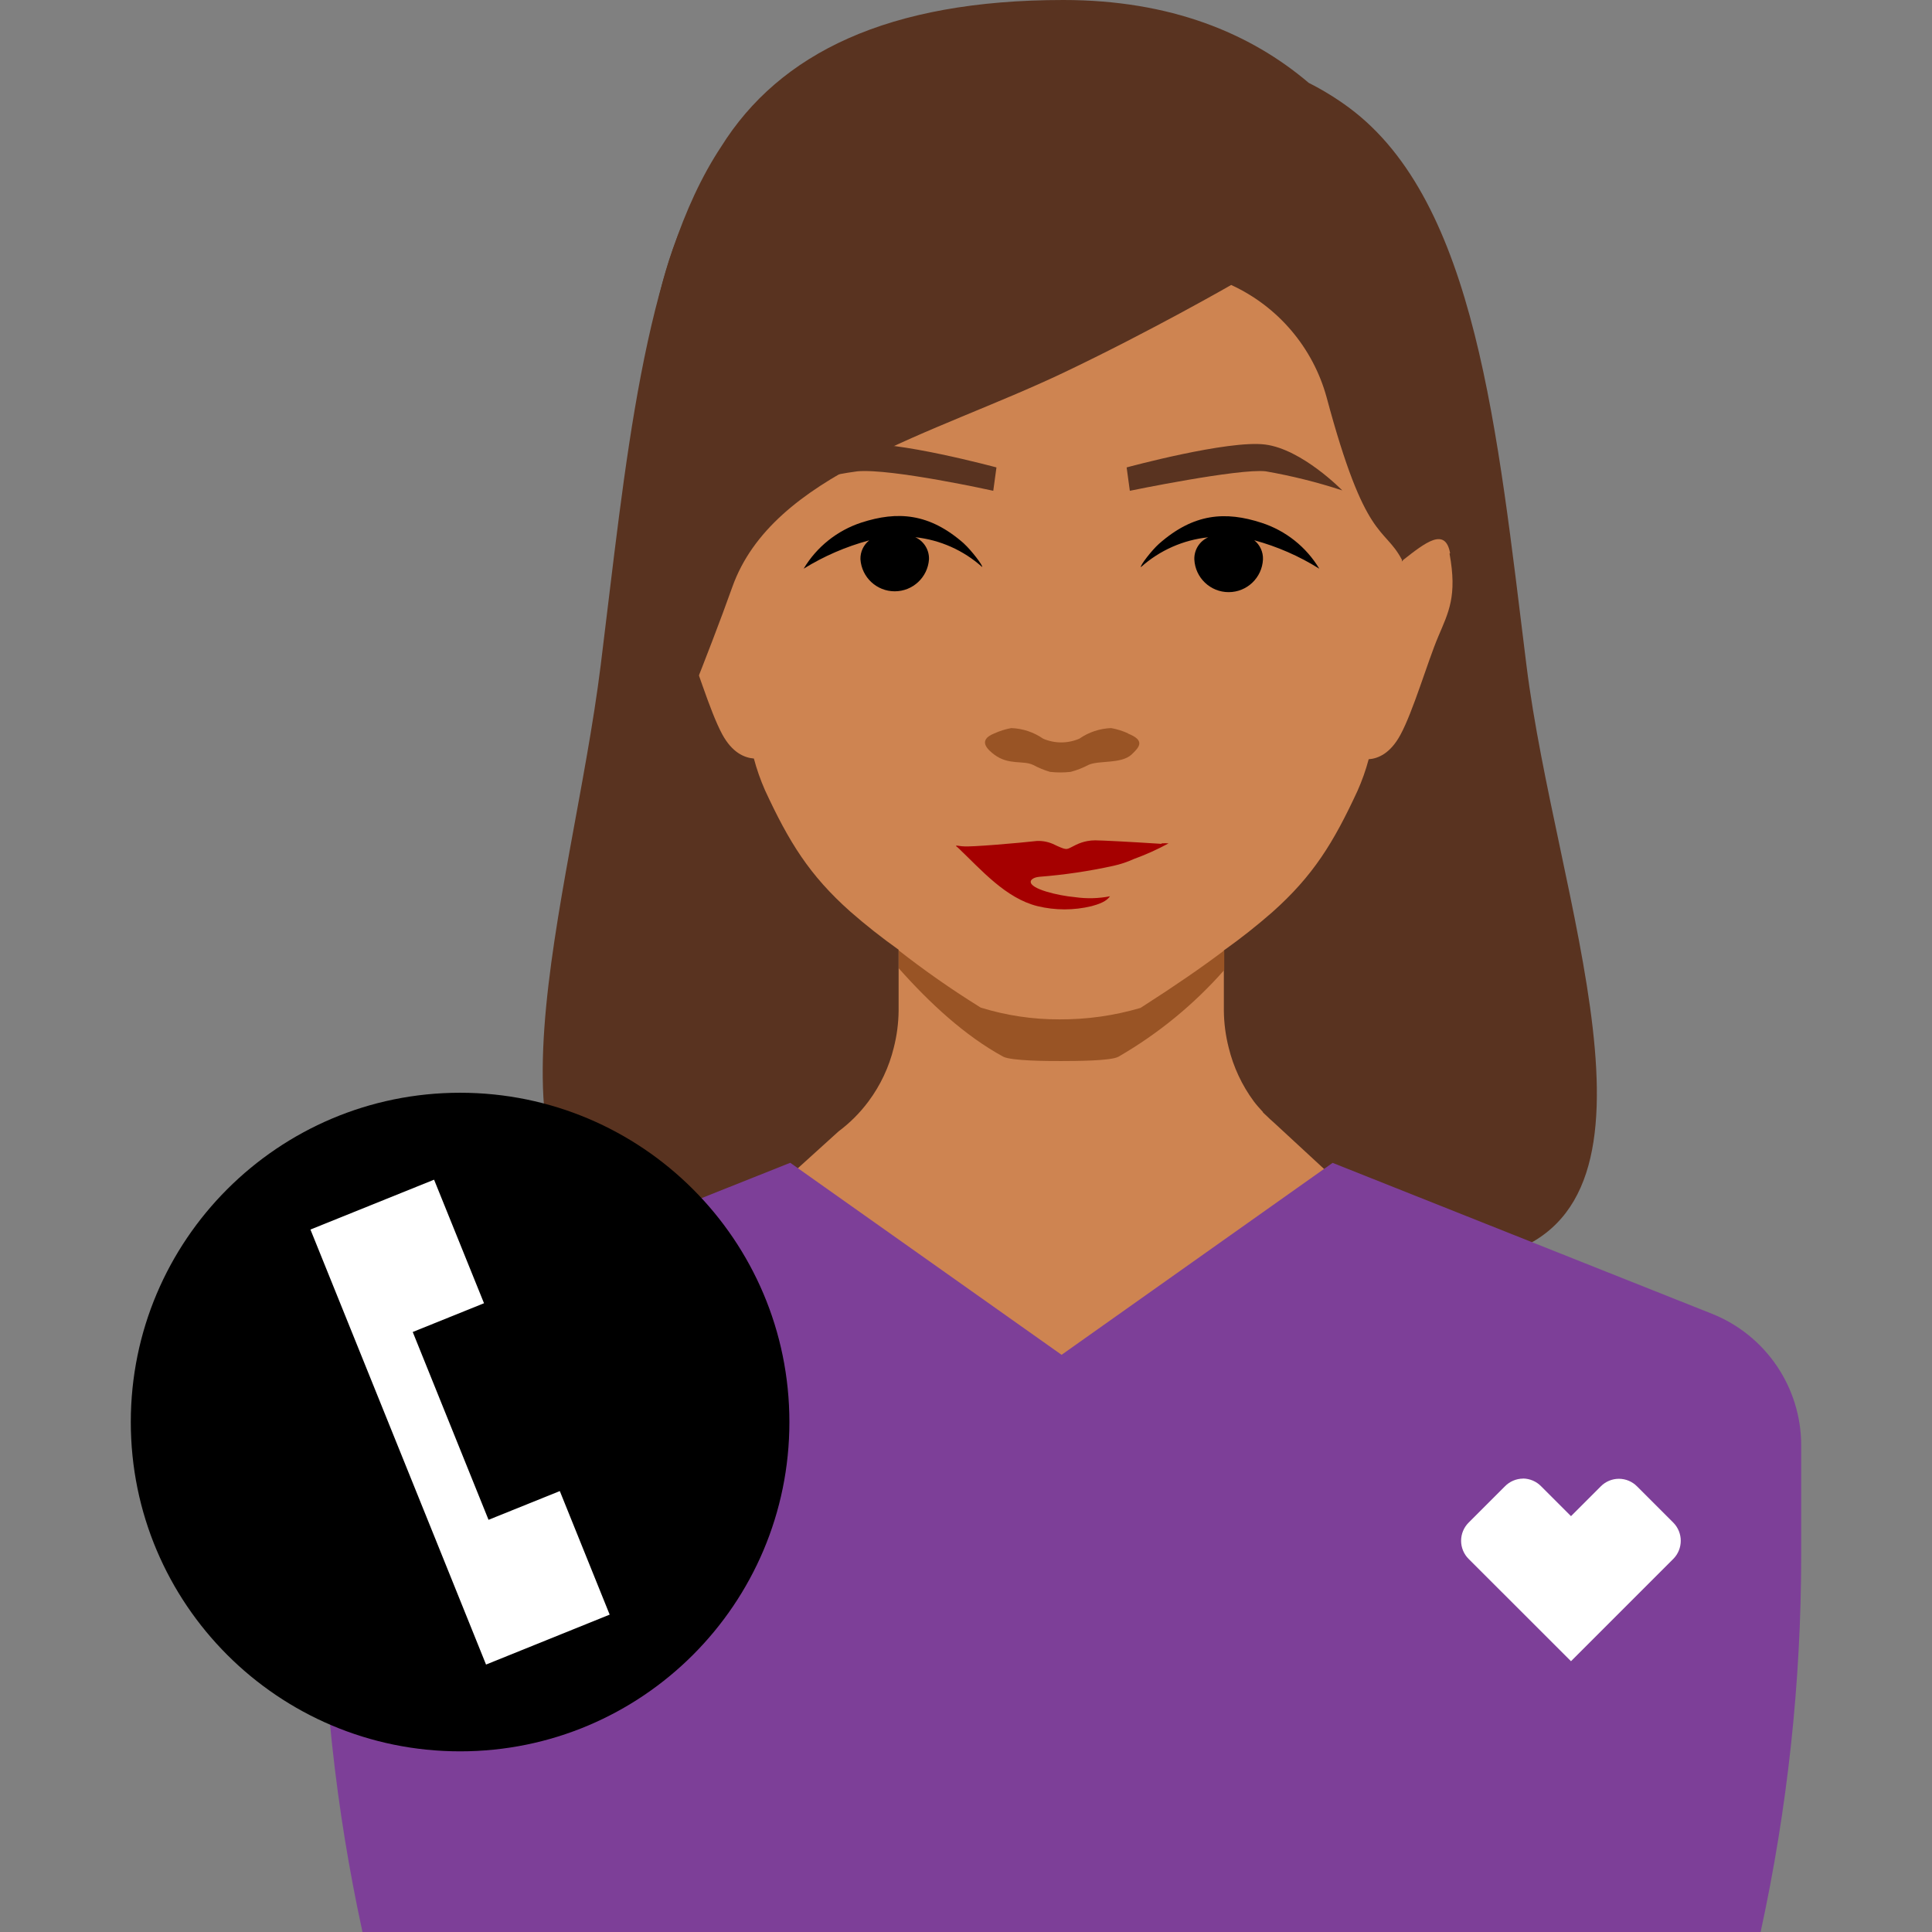 <?xml version="1.0" encoding="UTF-8"?>
<svg width="248px" height="248px" viewBox="0 0 248 248" version="1.1" xmlns="http://www.w3.org/2000/svg" xmlns:xlink="http://www.w3.org/1999/xlink">
    <rect x="0" y="0" width="248" height="248" fill="#808080" stroke="none"/>
    <title>Pictograms/On F5/people/Accordant_or_remote_counseling3</title>
    <g id="Pictograms/On-F5/people/Accordant_or_remote_counseling3" stroke="none" stroke-width="1" fill="none" fill-rule="evenodd">
        <g id="Accordant_or_remote_counseling3_rgb" transform="translate(16, 0)" fill-rule="nonzero">
            <path d="M179.94,85.38 C176.21,55.38 173.5,25.94 157.18,13.83 C155.547,12.622 153.814,11.554 152,10.64 C144.52,4.28 134.29,0 120.49,0 C98,0 84.07,6.83 76.57,18.83 C66.52,34 64.32,59.58 61.11,85.38 C57.38,115.38 43.69,154.31 66.7,161.03 C89.71,167.75 121.79,167.75 121.79,167.75 C121.79,167.75 153.88,167.75 176.89,161.03 C199.9,154.31 183.68,115.42 179.94,85.38" id="Path" fill="#593320"></path>
            <path d="M170.14,71 C169.52,67.6 166.92,69.69 164.14,71.86 C164.06,71.93 164.01,72.02 163.94,72.09 C163.99,71.45 164.05,70.8 164.1,70.17 C164.52,64.69 164.1,59.58 164.1,55.8 L164.1,55.46 C164.109,53.976 164.022,52.493 163.84,51.02 C160.12,25.83 154.53,8.23 121.48,7.02 L119.05,7.02 C86,8.25 80.41,25.85 76.69,51 C76.508,52.473 76.421,53.956 76.43,55.44 L76.43,55.78 C76.43,59.56 75.97,64.67 76.43,70.15 C76.43,70.78 76.54,71.43 76.59,72.07 C76.52,72 76.46,71.91 76.39,71.84 C73.65,69.67 71.05,67.58 70.39,70.98 C69.39,76.44 70.47,78.4 71.86,81.67 C73.25,84.94 75.08,91.25 76.71,94.26 C77.99,96.61 79.53,97.26 80.77,97.37 C81.142,98.761 81.62,100.122 82.2,101.44 L82.2,101.44 C85.29,108.11 87.89,112.33 93.12,116.99 C95.112,118.735 97.191,120.377 99.35,121.91 L99.35,129.75 C99.333,131.346 99.125,132.934 98.73,134.48 C98.122,136.97 97.02,139.313 95.49,141.37 C94.401,142.837 93.104,144.137 91.64,145.23 L82.21,153.77 C80.94,155.21 79.57,156.67 78,158.16 C62.4,172.93 92.23,193.72 120.61,192.32 C148.2,193.69 176.88,174.05 164.06,159.38 L147.51,144.09 C147.21,143.82 146.89,143.55 146.6,143.25 L146.12,142.8 L146.12,142.75 C145.72,142.3 145.3,141.86 144.94,141.37 C143.42,139.31 142.326,136.968 141.72,134.48 C141.325,132.934 141.117,131.346 141.1,129.75 L141.1,122 C143.259,120.467 145.338,118.825 147.33,117.08 C152.56,112.42 155.16,108.2 158.25,101.53 C158.25,101.53 158.25,101.53 158.25,101.53 C158.838,100.214 159.319,98.853 159.69,97.46 C160.93,97.37 162.47,96.7 163.75,94.35 C165.39,91.35 167.25,84.95 168.6,81.76 C169.95,78.57 171.07,76.53 170.07,71.07" id="Path" fill="#CE8451"></path>
            <path d="M141.15,122 C138.28,124.16 134.87,126.52 130.71,129.18 L130.4,129.38 C127.024,130.375 123.52,130.87 120,130.85 C116.573,130.863 113.164,130.354 109.89,129.34 L109.57,129.14 C106.047,126.941 102.642,124.558 99.37,122 L99.37,124.3 C103.37,128.8 107.88,132.97 112.78,135.64 C113.78,136.17 118.37,136.21 120.18,136.2 C121.99,136.19 126.59,136.2 127.58,135.64 C132.676,132.693 137.259,128.937 141.15,124.52 L141.15,122 Z" id="Path" fill="#995425"></path>
            <path d="M210,248 C213.453,232.145 215.199,215.966 215.21,199.74 L215.21,185.54 C215.21,178.092 210.67,171.396 203.75,168.64 L155.06,149.27 L120.27,173.91 L85.44,149.26 L36.78,168.64 C29.86,171.396 25.32,178.092 25.32,185.54 L25.32,199.74 C25.331,215.966 27.077,232.145 30.53,248 L210,248 Z" id="Path" fill="#7D3F98"></path>
            <path d="M153,15 C145.18,8.15 134.49,3.54 120.08,3.54 C96.55,3.54 82.03,10.9 74.18,23.84 C70.18,30.46 67.9,38.54 67.08,47.84 C65.62,64.48 68.08,83.3 70.08,95.77 C70.08,95.77 74.89,84.09 78,75.36 C83.19,60.8 103.64,55.86 120.5,47.85 C131.72,42.51 142.04,36.58 142.04,36.58 C148.053,39.34 152.538,44.619 154.29,51 C159.29,69.69 161.63,67.47 163.95,71.84 C163.95,71.84 167.37,71.05 167.89,51.55 C168.24,38.68 168.23,28.32 153.03,15.02" id="Path" fill="#593320"></path>
            <path d="M111.91,60 L111.5,63 C111.5,63 98.44,60.11 94.06,60.5 C90.702,60.946 87.405,61.768 84.23,62.95 C84.23,62.95 89.48,57.66 94.14,57.06 C98.8,56.46 111.91,60 111.91,60" id="Path" fill="#593320"></path>
            <path d="M128.62,60 L129.03,63 C129.03,63 143.03,60.11 146.47,60.5 C149.801,61.079 153.087,61.898 156.3,62.95 C156.3,62.95 151.15,57.66 146.39,57.06 C141.63,56.46 128.62,60 128.62,60" id="Path" fill="#593320"></path>
            <path d="M179.5,189.8 C178.621,189.809 177.782,190.169 177.17,190.8 L172.52,195.45 C171.901,196.067 171.553,196.906 171.553,197.78 C171.553,198.654 171.901,199.493 172.52,200.11 L185.66,213.24 L198.79,200.11 C200.069,198.82 200.069,196.74 198.79,195.45 L194.14,190.8 C193.525,190.176 192.686,189.824 191.81,189.824 C190.934,189.824 190.095,190.176 189.48,190.8 L185.66,194.62 L181.83,190.79 C181.217,190.16 180.379,189.8 179.5,189.79" id="Path" fill="#FFFFFF"></path>
            <path d="M85.33,182.54 C85.33,205.885 66.405,224.81 43.06,224.81 C19.715,224.81 0.79,205.885 0.79,182.54 C0.79,159.195 19.715,140.27 43.06,140.27 C66.405,140.27 85.33,159.195 85.33,182.54" id="Path" fill="#000000"></path>
            <polygon id="Path" fill="#FFFFFF" points="55.86 191.4 46.71 195.09 36.98 170.98 46.13 167.29 39.72 151.43 23.85 157.83 28.41 169.12 28.41 169.12 39.99 197.8 39.99 197.8 46.39 213.67 62.26 207.26"></polygon>
            <path d="M128.83,94.15 C128.131,93.831 127.396,93.599 126.64,93.46 C125.175,93.513 123.755,93.985 122.55,94.82 C121.066,95.46 119.384,95.46 117.9,94.82 C116.695,93.984 115.276,93.511 113.81,93.46 C113.054,93.599 112.319,93.831 111.62,94.15 C109.37,95.05 110.89,96.3 111.62,96.86 C113.48,98.26 115.32,97.57 116.62,98.19 C117.308,98.56 118.031,98.858 118.78,99.08 C119.664,99.18 120.556,99.18 121.44,99.08 C122.228,98.871 122.99,98.572 123.71,98.19 C125.05,97.57 127.89,98.1 129.25,96.86 C130.3,95.86 131.02,95.05 128.77,94.15" id="Path" fill="#995425"></path>
            <path d="M133.08,108.32 C128.74,108.04 125.55,107.88 124.59,107.87 C124.255,107.869 123.92,107.899 123.59,107.96 C123.069,108.057 122.565,108.225 122.09,108.46 C120.86,109.05 121.09,109.2 119.68,108.58 L119.39,108.44 C118.68,108.086 117.892,107.917 117.1,107.95 C114.91,108.2 108.58,108.75 107.68,108.64 C107.13,108.64 106.3,108.34 106.97,108.81 C109.97,111.67 113.1,115.31 117.19,116.32 C119.464,116.87 121.836,116.87 124.11,116.32 L124.75,116.13 L124.75,116.13 C124.993,116.053 125.23,115.96 125.46,115.85 L125.58,115.79 C125.938,115.62 126.25,115.366 126.49,115.05 C125.004,115.34 123.479,115.378 121.98,115.16 C119.82,114.97 116.2,114.11 116.31,113.16 C116.31,113 116.55,112.64 117.4,112.55 C120.605,112.301 123.79,111.83 126.93,111.14 C127.835,110.94 128.717,110.645 129.56,110.26 C131.088,109.705 132.572,109.036 134,108.26 L134,108.26 C133.704,108.234 133.406,108.234 133.11,108.26" id="Path" fill="#A50000"></path>
            <path d="M107.74,69.77 C103.29,65.85 99.2,65.58 94.57,67.08 C91.467,68.095 88.835,70.198 87.16,73 C89.774,71.382 92.611,70.156 95.58,69.36 C94.842,69.947 94.424,70.847 94.45,71.79 C94.606,74.105 96.53,75.903 98.85,75.903 C101.17,75.903 103.094,74.105 103.25,71.79 C103.289,70.578 102.595,69.461 101.49,68.96 C104.68,69.302 107.681,70.639 110.07,72.78 C110.21,72.62 108.65,70.6 107.74,69.78" id="Path" fill="#000000"></path>
            <path d="M145,69.35 C147.948,70.15 150.761,71.38 153.35,73 C151.673,70.206 149.04,68.114 145.94,67.11 C141.31,65.6 137.23,65.88 132.78,69.8 C131.87,70.6 130.31,72.62 130.45,72.8 C132.856,70.646 135.879,69.306 139.09,68.97 C137.974,69.466 137.27,70.589 137.31,71.81 C137.422,74.161 139.361,76.01 141.715,76.01 C144.069,76.01 146.008,74.161 146.12,71.81 C146.158,70.859 145.743,69.946 145,69.35" id="Path" fill="#000000"></path>
        </g>
    </g>
</svg>